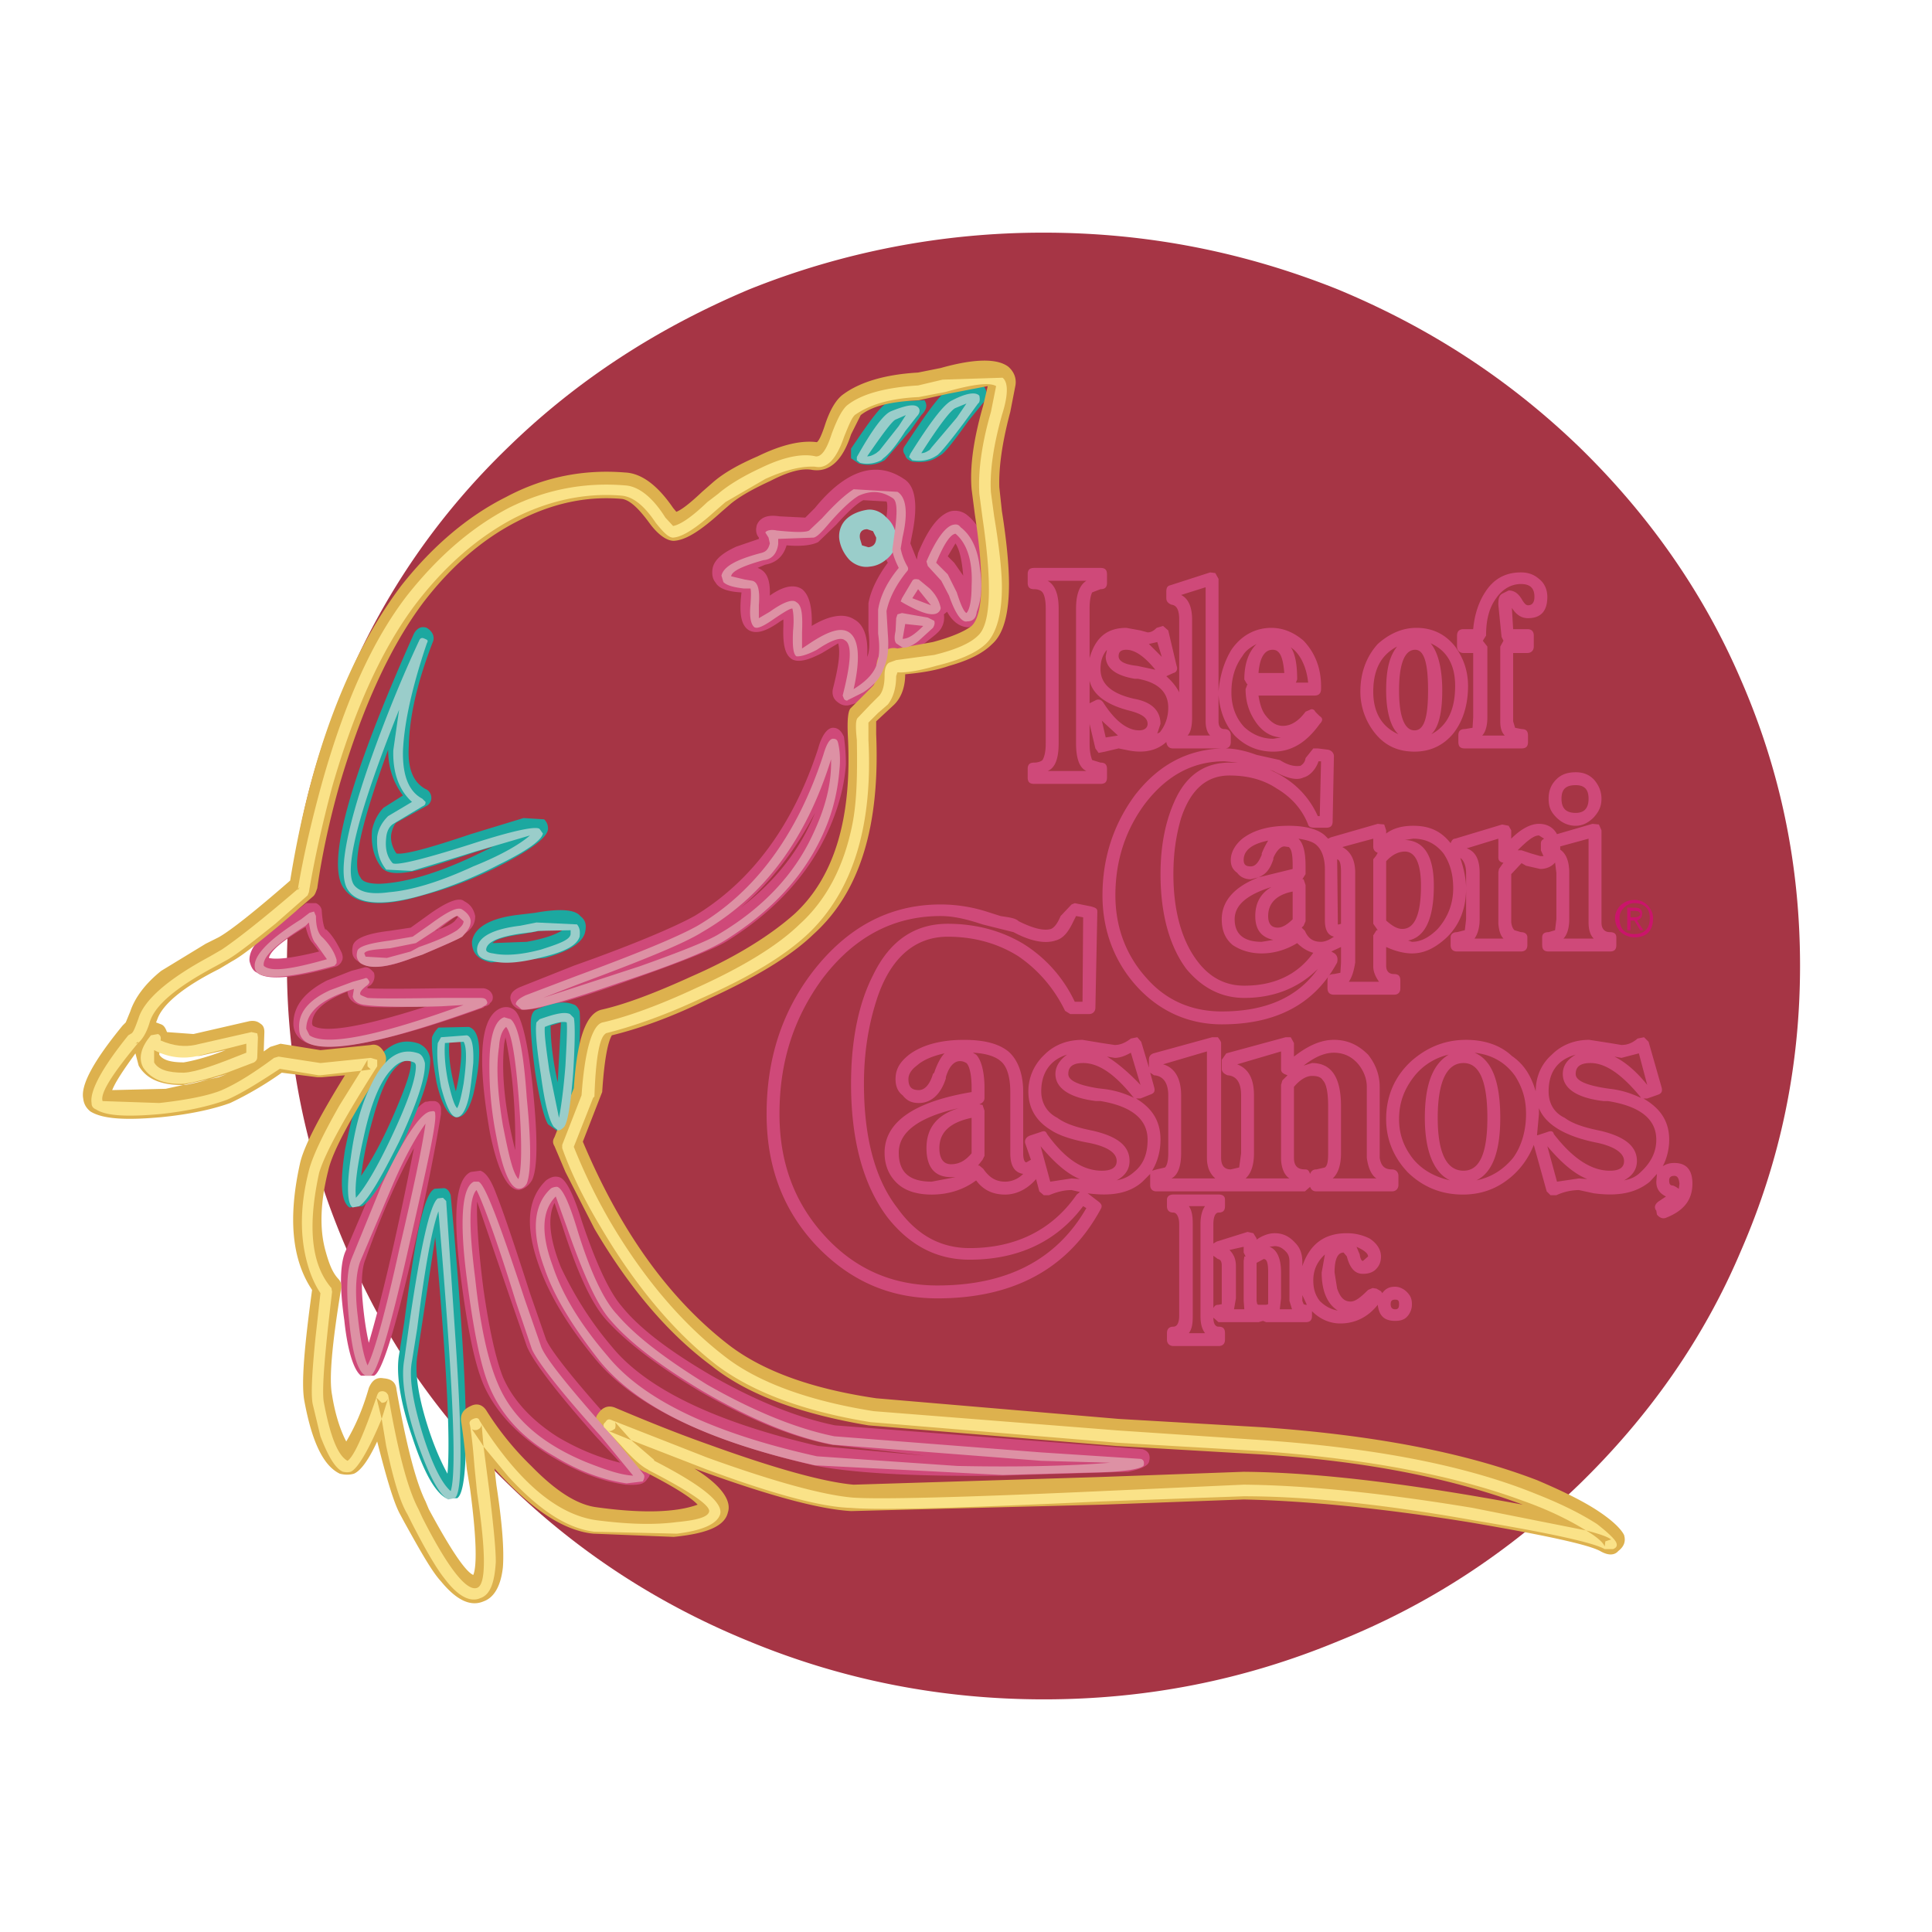 <svg xmlns="http://www.w3.org/2000/svg" width="2500" height="2500" viewBox="0 0 192.756 192.756"><g fill-rule="evenodd" clip-rule="evenodd"><path fill="#fff" d="M0 0h192.756v192.756H0V0z"/><path d="M104.141 23.212a78.62 78.62 0 0 0-29.394 5.661c-9.005 3.795-17.046 8.941-23.992 15.695-7.011 6.753-12.35 14.536-16.081 23.22-3.988 9.134-6.046 18.589-6.046 28.559 0 9.971 2.059 19.361 6.046 28.494 3.731 8.812 9.07 16.531 16.081 23.285 6.946 6.754 14.987 11.963 23.992 15.631 9.326 3.857 19.167 5.789 29.394 5.789 10.293 0 20.006-1.932 29.332-5.789 9.133-3.668 17.045-8.877 24.057-15.631 6.945-6.754 12.414-14.473 16.145-23.285 3.986-9.133 5.916-18.523 5.916-28.494 0-9.97-1.93-19.425-5.916-28.559-3.73-8.684-9.199-16.467-16.145-23.22-7.012-6.754-14.924-11.9-24.057-15.695-9.327-3.731-19.039-5.661-29.332-5.661z" fill="#a63545"/><path d="M162.674 91.843v.965h-.322v-2.251h.709c.578 0 .771.193.771.643 0 .322-.193.515-.516.643l.645.965h-.322l-.578-.965h-.387zm0-.321h.387c.32 0 .578-.129.578-.322 0-.257-.258-.322-.578-.322h-.387v.644zm-.643-.965c-.322.321-.451.643-.451 1.029 0 1.093.516 1.608 1.48 1.608s1.543-.515 1.543-1.608c0-.965-.578-1.479-1.543-1.479-.386 0-.708.128-1.029.45zm-.322-.258c.387-.321.836-.514 1.352-.514.578 0 .965.193 1.285.514.322.322.58.772.58 1.287 0 1.286-.645 1.93-1.865 1.93-.516 0-.965-.193-1.352-.515a2.05 2.05 0 0 1-.578-1.415c0-.515.258-.965.578-1.287z" fill="#cb146b"/><path d="M148.201 59.04c-.643.964-1.092 2.251-1.221 3.73h-.965c-.387 0-.645.192-.645.643v1.093c0 .386.258.644.645.644h.965v6.432l-.064 1.029-.771.129c-.451 0-.645.193-.645.643v.644c0 .451.193.643.645.643h5.66c.449 0 .643-.192.643-.643v-.644c0-.45-.193-.643-.643-.643l-.645-.129-.193-.643V65.15h1.416c.387 0 .643-.257.643-.644v-1.093c0-.451-.256-.643-.643-.643h-1.416l-.127-2.123c.449.708.965 1.029 1.607 1.029 1.285 0 1.93-.708 1.93-2.124 0-.771-.322-1.415-.836-1.8-.516-.45-1.094-.643-1.801-.643-1.545.001-2.703.644-3.539 1.931zm1.674.192c-.322.193-.387.515-.387 1.094l.322 3.216.191.386-.32.579v7.462c0 .643.129 1.093.449 1.415h-2.25c.32-.322.514-.964.514-1.801v-7.075l-.451-.579.322-.515c0-1.608.322-2.766.965-3.667.645-.964 1.545-1.479 2.51-1.479s1.35.45 1.35 1.285c0 .515-.193.837-.643.837-.193 0-.387-.194-.643-.644-.322-.515-.709-.835-1.287-.835l-.642.321zm-4.695 5.274c-.965-1.222-2.252-1.865-3.861-1.865-1.414 0-2.701.579-3.859 1.608-1.156 1.286-1.736 2.895-1.736 4.76a6.61 6.61 0 0 0 1.545 4.245c1.029 1.223 2.316 1.736 3.859 1.736 1.607 0 2.895-.643 3.859-1.801.965-1.222 1.479-2.83 1.479-4.76-.001-1.478-.45-2.764-1.286-3.923zm-16.082.322c.773.708 1.287 1.93 1.416 3.281h-1.223l.129-.322c0-1.479-.193-2.573-.643-3.216l.321.257zm-3.731-.578c-.771.771-1.221 1.93-1.221 3.538l.256.45h.064l-.193.515c0 1.222.322 2.251.965 3.216.645.964 1.48 1.543 2.572 1.607l-.77.129c-1.158 0-2.123-.45-2.895-1.158-.838-.9-1.287-2.058-1.287-3.473 0-1.351.322-2.573 1.094-3.603.321-.578.837-.9 1.415-1.221zm-2.508.578c-.707 1.158-1.158 2.573-1.287 4.181V57.753l-.322-.579-.514-.064-3.988 1.286c-.32.064-.385.322-.385.644v.643c0 .322.193.515.514.644.516.065.771.515.771 1.479v7.269c-.256-.515-.643-1.029-1.285-1.608l.707-.322c.322-.064.449-.386.322-.708l-.836-3.538-.516-.449-.643.192c-.322.321-.58.451-.902.451l-.707-.194-1.414-.257c-1.93 0-3.088.965-3.666 3.023v-4.953c0-.836.129-1.351.256-1.608l.836-.321c.451 0 .645-.193.645-.644v-.835c0-.45-.193-.643-.645-.643h-6.623c-.451 0-.645.193-.645.643v.835c0 .451.193.644.645.644.385 0 .707.129.836.321.191.257.32.772.32 1.608v13.444c0 .835-.129 1.35-.32 1.671-.129.129-.451.258-.836.258-.451 0-.645.193-.645.644v.836c0 .45.193.643.645.643h6.623c.451 0 .645-.193.645-.643v-.836c0-.45-.193-.644-.645-.644l-.836-.258c-.127-.321-.256-.836-.256-1.671v-1.93l.578 2.444.322.45.643-.129 1.352-.321.963.193c1.609.322 2.896 0 3.797-.836.064.451.32.643.643.643h4.889c-3.41.128-6.305 1.608-8.684 4.695-2.123 2.895-3.217 6.239-3.217 9.97 0 3.538 1.223 6.688 3.475 9.134 2.25 2.443 5.145 3.73 8.426 3.73 5.402 0 9.262-1.994 11.514-6.176.064-.321.064-.642-.258-.9l-.322-.192.965-.45v1.542l-.064 1.029-.643.129c-.449 0-.643.193-.643.643v.773c0 .387.193.643.643.643h5.982c.451 0 .643-.256.643-.643v-.773c0-.449-.191-.643-.643-.643-.516 0-.771-.32-.771-.836V94.48c.965.45 1.865.643 2.572.643 1.223 0 2.252-.514 3.346-1.479 1.414-1.286 2.057-3.023 2.057-5.017 0-.964-.256-2.058-.578-3.023.322.193.578.772.578 1.479v4.631l-.127 1.093-.773.193c-.385 0-.643.193-.643.515v.772c0 .45.258.643.643.643h6.369c.385 0 .643-.193.643-.643v-.772c0-.322-.258-.515-.643-.515l-.645-.193c-.129-.128-.256-.322-.32-.771v-4.824l1.029-1.094.449.257 1.416.322c.643 0 1.156-.257 1.479-.643l.129 1.029v4.631l-.129 1.093-.643.193c-.451 0-.643.193-.643.515v.772c0 .45.191.643.643.643h6.109c.451 0 .645-.193.645-.643v-.772c0-.322-.193-.515-.645-.515-.514 0-.836-.322-.836-.965v-9.198l-.258-.579-.643-.064-3.537 1.029c-.385-.708-1.029-1.029-1.801-1.029-.836 0-1.801.514-2.766 1.479v-.836l-.258-.45-.643-.128-4.695 1.415c-.193 0-.322.129-.451.45-.965-1.222-2.123-1.736-3.73-1.736-.965 0-1.93.192-2.701.771v-.321l-.193-.579-.645-.064-4.695 1.351-.256.128-.322-.322c-.707-.643-1.994-.964-3.602-.964-2.059 0-3.537.45-4.631 1.286-.771.643-1.158 1.416-1.158 2.123 0 .579.193.965.643 1.286.322.45.836.644 1.352.644l.771-.193c-2.443.965-3.666 2.38-3.666 4.181 0 1.093.322 1.929 1.094 2.573.771.514 1.736.835 2.895.835s2.379-.321 3.537-1.029c.516.516 1.094.837 1.607.965-1.607 2.251-3.986 3.281-6.881 3.281-1.93 0-3.539-.836-4.824-2.637-1.48-2.059-2.252-4.953-2.252-8.49 0-2.059.258-3.86.771-5.596.965-2.896 2.574-4.245 4.824-4.245 1.736 0 3.344.385 4.695 1.286 1.416.836 2.51 1.994 3.152 3.603.064.257.32.321.643.321h1.158c.449 0 .645-.192.645-.643l.127-6.497c0-.321-.258-.579-.578-.643l-1.029-.128h-.451l-.771.965c-.064.45-.32.644-.514.772-.516.064-1.158 0-2.059-.58l-2.316-.514c-1.221-.45-2.25-.643-3.15-.643.32 0 .578-.192.578-.643v-.644c0-.45-.258-.643-.643-.643-.322 0-.58-.193-.58-.771v-2.638c.129 1.608.645 2.959 1.609 4.052 1.092 1.094 2.379 1.608 3.859 1.608 1.863 0 3.344-.964 4.631-2.766.32-.321.32-.579 0-.771l-.451-.45c-.064-.193-.322-.322-.514-.193l-.451.193c-.707.965-1.479 1.415-2.25 1.415-.645 0-1.158-.322-1.674-.965-.449-.515-.643-1.287-.771-2.059h5.596c.387 0 .645-.192.645-.643.062-1.994-.58-3.602-1.738-4.824-.965-.836-2.057-1.287-3.215-1.287-1.611-.001-3.025.771-3.99 2.186zm2.702 2.316c.129-1.608.643-2.316 1.414-2.316.709 0 1.031.708 1.158 2.316h-2.572zm13.828-2.638c-.771.965-1.092 2.316-1.092 4.374 0 2.124.449 3.667 1.223 4.375-1.609-.708-2.51-2.123-2.51-4.245 0-2.188.771-3.667 2.379-4.504zm3.088 4.374c0 2.702-.385 3.989-1.35 3.989s-1.543-1.287-1.543-3.989c0-2.701.578-4.052 1.607-4.052.901 0 1.286 1.351 1.286 4.052zm-10.676 7.076l-.129 5.467h-.193c-.965-2.123-2.574-3.667-4.824-4.631l.387.129c1.414.772 2.379.965 3.021.643.516-.129 1.094-.643 1.416-1.415l.064-.193h.258zm-3.217 8.555c.32.257.385.901.385 1.93v.257l-3.408.836c.771-.321 1.158-.836 1.48-1.801v-.129c.32-.771.77-1.157 1.092-1.157l.451.064zm1.352 3.216l.32-.515v-.771c0-1.351-.193-2.252-.707-2.767.836.129 1.479.322 1.801.643.514.451.836 1.287.836 2.445v5.081c0 .965.322 1.479.9 1.608-.449.321-.9.515-1.285.515-.773 0-1.287-.322-1.609-1.094l-.32-.321.191-.193.193-.451v-3.602l-.193-.579h-.127v.001zm-4.053-2.444c-.322.772-.645 1.158-1.094 1.158-.516 0-.707-.193-.707-.644 0-.965.836-1.608 2.443-1.93a7.975 7.975 0 0 0-.643 1.286v.13h.001zm.642 6.11c0-1.286.836-2.123 2.443-2.444v2.766c-.514.514-1.027.836-1.479.836-.641 0-.964-.386-.964-1.158zm-.642 2.573c-1.801 0-2.701-.772-2.701-2.251 0-1.416 1.221-2.444 3.666-3.216-1.094.644-1.609 1.608-1.609 2.895 0 1.415.645 2.123 1.803 2.38l-1.159.192zm15.115-10.292c1.285 0 2.252.515 3.023 1.479.643.965.965 2.059.965 3.473 0 1.608-.58 2.959-1.545 4.053-.836.836-1.672 1.287-2.572 1.287l-.385-.129c1.672-.321 2.57-2.123 2.57-5.467 0-2.958-.963-4.502-2.893-4.567l.837-.129zm.772 4.696c0 2.894-.643 4.31-1.865 4.31-.516 0-1.029-.321-1.607-.836v-5.917c.578-.643 1.223-.965 1.865-.965 1.028-.001 1.607 1.157 1.607 3.408zm-7.977-1.287v5.081l-.191.064h-.129v-.514l-.064-5.982c.32.065.384.644.384 1.351zm3.217-3.409v.772c0 .321.129.514.449.643l-.191.322-.258.321v6.432l.449.644h-.127l-.322.515v3.087c0 .58.258 1.094.578 1.543h-3.021c.32-.449.514-1.092.643-1.93v-8.94c0-1.286-.451-2.123-1.287-2.573l3.087-.836zm18.781-3.987c0-.965.451-1.351 1.416-1.351.836 0 1.285.385 1.285 1.351 0 .965-.449 1.416-1.285 1.416-.965-.001-1.416-.452-1.416-1.416zm-.514 1.864c.514.515 1.158.837 1.93.837.707 0 1.285-.322 1.801-.837.514-.578.771-1.093.771-1.865 0-.708-.258-1.351-.771-1.93-.516-.514-1.094-.708-1.801-.708-.771 0-1.416.193-1.93.708-.58.579-.771 1.222-.771 1.93 0 .772.191 1.287.771 1.865zm-3.472 3.282h-.387c.965-.965 1.607-1.48 2.123-1.48l.514.322c-.191.129-.322.193-.322.515v.644l.258.579h-.32l-.9-.258-.966-.322zm-1.93 1.222h.127l-.449.643-.064.321v5.146c.064.644.193 1.158.514 1.479h-2.893c.32-.45.514-1.093.514-1.929v-4.631c0-1.286-.387-2.123-1.287-2.444l3.152-.965v1.802c-.001.32.064.449.386.578zm5.787-1.544v-.064l2.83-.772v8.362c0 .771.193 1.286.516 1.607h-3.023c.322-.321.58-.964.58-1.929v-4.631c0-1.158-.322-1.93-.902-2.315v-.258h-.001zM145.18 68.43c0 2.38-.773 3.988-2.381 4.824.771-.708 1.094-2.251 1.094-4.375 0-2.25-.451-3.859-1.158-4.695 1.607.709 2.445 2.124 2.445 4.246zm18.845 35.056l-.645.129c-.514.449-1.029.643-1.607.643l-1.158-.193-2.057-.32c-1.48 0-2.768.514-3.732 1.479-1.094.965-1.607 2.252-1.607 3.666-.449-1.543-1.158-2.701-2.379-3.537-1.158-1.094-2.768-1.607-4.568-1.607-2.057 0-3.859.705-5.467 2.121-1.607 1.48-2.508 3.41-2.508 5.789 0 2.059.771 3.859 2.188 5.338 1.479 1.416 3.279 2.188 5.467 2.188 1.607 0 3.086-.449 4.373-1.414 1.158-.836 2.123-2.059 2.701-3.539l1.287 4.633.385.385h.58a5.474 5.474 0 0 1 2.252-.514l1.479.322c2.381.32 4.18 0 5.596-1.158l.707-.773-.062.773c0 .707.32 1.158.965 1.479l-.773.516c-.32.256-.449.578-.191.9l.062.385c.258.322.58.451.902.322 1.801-.707 2.637-1.801 2.637-3.41 0-1.414-.645-2.059-1.801-2.059-.516 0-.836.129-1.158.322.385-.707.643-1.672.643-2.637 0-1.865-.9-3.152-2.572-4.117h.385l1.094-.385c.322-.129.451-.322.322-.771l-1.287-4.504-.453-.452zm.321 4.76c-1.029-1.287-2.121-2.252-3.279-2.83l.707.129 1.736-.451.836 3.152zm-.643 1.285c-.965-.449-1.93-.771-3.088-.9l-.449-.064c-1.994-.32-2.959-.771-2.959-1.414 0-.771.514-1.094 1.479-1.094 1.48 0 3.088 1.094 4.953 3.346l.064.126zm3.859 8.555l-.064.516c-.129-.064-.258-.193-.578-.322-.322 0-.387-.193-.387-.514 0-.322.193-.451.516-.451.32-.001.449.257.513.771zm-3.859-1.156c-.516.514-1.029.707-1.672.836.836-.451 1.285-1.094 1.285-1.93 0-1.48-1.221-2.445-3.666-3.023-1.607-.322-2.766-.707-3.537-1.287-1.094-.514-1.607-1.479-1.607-2.637 0-1.865.836-3.15 2.701-3.666-.9.516-1.287 1.158-1.287 1.93 0 1.414 1.352 2.379 4.053 2.701h.451c3.215.514 4.824 1.801 4.824 3.859 0 1.287-.58 2.314-1.545 3.217zm-12.543-9.584c.771 1.221 1.094 2.379 1.094 3.795 0 1.672-.449 3.215-1.287 4.373-.965 1.158-2.121 1.93-3.666 2.252 1.609-.773 2.381-2.895 2.381-6.24 0-3.602-.836-5.787-2.572-6.496 1.736.193 3.085.964 4.05 2.316zm-5.144 9.455c-1.674 0-2.574-1.738-2.574-5.275 0-3.602.9-5.467 2.574-5.467 1.607 0 2.379 1.865 2.379 5.467 0 3.536-.772 5.275-2.379 5.275zm7.525-6.24c.643 1.609 2.572 2.83 5.918 3.475 1.672.385 2.572 1.027 2.572 1.801 0 .643-.451.965-1.416.965-1.801 0-3.666-1.158-5.596-3.666-.062-.322-.322-.322-.643-.193l-.965.32h-.064l.193-2.121v-.581h.001zm1.801 7.334l-.965-3.539c1.414 1.672 2.701 2.766 3.988 3.281l-.836-.064-2.187.322zm-19.813-11.707c.516.643.838 1.414.838 2.252v7.074c.127.965.449 1.736.965 2.059h-4.373c.514-.451.834-1.287.834-2.51v-4.695c0-2.893-.965-4.309-2.895-4.309l-.836.258c1.158-.9 2.123-1.287 3.023-1.287.966-.001 1.802.386 2.444 1.158zm-2.443-2.444c-1.223 0-2.508.514-3.988 1.672v-1.352l-.32-.578h-.516l-5.918 1.607-.449.645v.898c0 .322.258.516.578.645.965.064 1.352.836 1.352 1.994v5.787l-.193 1.416-.836.193c-.643 0-.965-.387-.965-1.158v-11.449c0-.129-.129-.32-.322-.578h-.578l-5.854 1.607c-.322.129-.449.322-.449.645v.771l-.771-2.574-.387-.449-.643.129c-.58.449-1.096.643-1.609.643l-1.285-.193-1.93-.32c-1.545 0-2.832.514-3.797 1.479-1.027.965-1.607 2.252-1.607 3.666 0 1.672.771 2.959 2.252 3.859.771.514 2.059.965 3.859 1.287 1.865.385 2.701 1.027 2.701 1.801 0 .643-.516.965-1.479.965-1.867 0-3.668-1.158-5.469-3.666-.129-.322-.322-.322-.643-.193l-.965.32c-.451.129-.645.451-.58.773l.58 1.672-.451.258c-.193 0-.32-.322-.32-.902v-6.109c0-1.801-.516-3.215-1.48-4.053-.965-.771-2.379-1.156-4.438-1.156-2.316 0-4.181.514-5.468 1.479-.964.771-1.35 1.479-1.35 2.443 0 .645.193 1.223.707 1.609.451.578.965.771 1.608.771 1.222 0 2.187-.836 2.702-2.445v-.127c.321-1.094.836-1.609 1.415-1.609.321 0 .515.129.643.193.322.322.515 1.223.515 2.508v.387c-5.789.965-8.683 3.023-8.683 6.047 0 1.285.45 2.314 1.286 3.086.836.773 2.058 1.094 3.409 1.094 1.607 0 3.151-.449 4.439-1.414.707.965 1.672 1.414 2.895 1.414 1.156 0 2.25-.578 3.086-1.543l.322 1.223.449.385h.516c.771-.322 1.479-.514 2.252-.514l.836.191-.322.258c-2.443 3.539-6.111 5.34-10.678 5.34-2.895 0-5.274-1.287-7.204-3.988-2.252-2.895-3.345-7.076-3.345-12.414 0-3.088.45-5.789 1.222-8.232 1.351-4.311 3.859-6.433 7.14-6.433 2.574 0 4.953.643 7.011 1.93 1.994 1.351 3.602 3.216 4.695 5.468l.516.32h1.865c.385 0 .643-.258.643-.643l.193-9.584c0-.322-.193-.386-.643-.515l-1.609-.321-.32.128-1.094 1.158c-.322.771-.645 1.158-.965 1.287-.645.193-1.672 0-3.217-.772-.322-.321-.965-.386-1.801-.515l-1.414-.45a15.218 15.218 0 0 0-4.568-.708c-5.082 0-9.327 2.251-12.8 6.755-3.087 4.051-4.566 8.748-4.566 14.15 0 5.209 1.608 9.52 4.888 13.057 3.345 3.539 7.333 5.338 12.157 5.338 7.591 0 13.058-2.957 16.272-8.875.193-.322.131-.516-.191-.771l-1.094-.836c2.379.32 4.18 0 5.467-1.158l.771-.773v1.093c0 .387.193.645.645.645h14.793l.516-.451c.127.322.32.451.643.451h7.525c.387 0 .645-.258.645-.645v-.9c0-.385-.258-.643-.645-.643-.771 0-1.094-.387-1.223-1.158v-7.074c0-1.158-.385-2.252-1.158-3.217-.966-.968-2.057-1.482-3.409-1.482zm-4.953 3.408l.322.129-.514.514-.131.451v7.268c0 .965.322 1.736.838 2.059h-4.375c.516-.451.836-1.287.836-2.51v-5.787c0-1.609-.514-2.639-1.672-3.088l4.373-1.287v1.736c.001.322.131.386.323.515zm3.346-10.484c-2.059 2.895-5.275 4.244-9.584 4.244-2.895 0-5.467-1.027-7.461-3.279-2.059-2.251-3.152-5.082-3.152-8.298 0-3.409.965-6.432 2.895-9.07 2.188-2.894 4.824-4.309 7.977-4.309l1.35.128h-.836c-2.379 0-4.182 1.158-5.338 3.538-.965 1.995-1.545 4.502-1.545 7.59 0 3.988.9 7.204 2.574 9.456 1.607 1.93 3.537 2.895 5.789 2.895 2.893-.001 5.401-.965 7.331-2.895zm1.029 13.699v4.695c0 .773-.064 1.223-.322 1.416l-.836.193c-.322 0-.516.129-.643.449-.129-.32-.193-.449-.516-.449-.771 0-1.094-.387-1.094-1.158v-7.074c.645-.773 1.287-1.094 1.801-1.094.58 0 .902.129 1.094.449.322.323.516 1.159.516 2.573zm7.076 1.287c0-1.736.578-3.088 1.543-4.309a6.1 6.1 0 0 1 3.408-2.123c-1.607.965-2.379 3.023-2.379 6.303 0 3.346.898 5.467 2.508 6.24-1.414-.322-2.701-.965-3.666-2.123-.965-1.222-1.414-2.507-1.414-3.988zm-5.211 13.701c.32 1.223.836 1.736 1.607 1.736.514 0 .965-.129 1.287-.449.32-.322.514-.709.514-1.287 0-.707-.449-1.352-1.158-1.801a5.036 5.036 0 0 0-2.25-.516c-2.188 0-3.666 1.029-4.438 3.281v-.387c0-.771-.193-1.414-.709-1.93-.578-.643-1.221-.965-2.059-.965-.514 0-1.158.193-1.801.643v-.127l-.32-.516-.58-.129-3.088.967-.32.191v-1.93c0-.707.191-1.158.514-1.158.451 0 .645-.191.645-.643v-.643c0-.322-.193-.516-.645-.516h-4.502c-.387 0-.643.193-.643.516v.643c0 .451.256.643.643.643.322 0 .578.451.578 1.158v9.133c0 .773-.256 1.094-.578 1.094-.387 0-.643.193-.643.645v.643c0 .387.256.643.643.643h4.502c.451 0 .645-.256.645-.643v-.643c0-.451-.193-.645-.645-.645-.322 0-.514-.32-.514-.9l.514.451h3.988l.449-.129.322.129h3.924c.451 0 .643-.193.643-.645v-.449c.773.771 1.738 1.223 2.83 1.223 1.48 0 2.766-.645 3.73-1.865.129 1.092.645 1.607 1.738 1.607.387 0 .836-.064 1.156-.387a1.79 1.79 0 0 0 .516-1.285c0-.58-.193-.9-.516-1.223-.32-.322-.77-.514-1.156-.514-.58 0-.965.191-1.287.643l-.129-.193-.449-.258-.387-.062-.451.191c-.771.773-1.285 1.158-1.736 1.158-.643 0-1.029-.385-1.35-1.287l-.258-1.607c0-1.35.322-1.994.9-1.994l.324.388zm1.287-.193l-.322-.771c.707.32 1.156.643 1.156.965l-.514.449c-.128 0-.257-.192-.32-.643zm3.537 5.467c-.322 0-.451-.191-.451-.514s.129-.451.451-.451.387.129.387.451-.064.514-.387.514zm-15.115-5.66l.191.387h-.127l-.064.449v3.988l.064.836h-1.029l.191-1.094v-3.215c0-.643-.191-1.158-.643-1.609l1.416-.32v.578h.001zm3.086-.643c.451 0 .773.193 1.094.514.322.322.387.645.387 1.094v3.859l.256.836h-1.221l.127-1.094v-2.572c0-1.479-.449-2.314-1.156-2.572l.513-.065zm-.643 2.637v3.152l-.193.064h-.771l-.129-.064-.064-.322v-3.795l.709-.385c.319 0 .448.385.448 1.35zm3.411 2.252l.449.965h-.129l-.193-.064-.127-.322v-.579zm1.091-1.479c0-1.094.451-1.932 1.158-2.574l-.322 1.801c0 1.865.58 3.152 1.609 3.795-.709-.129-1.287-.449-1.801-.965-.45-.578-.644-1.223-.644-2.057zm-10.74-69.147v13.379c0 .578.129 1.093.449 1.415h-2.252c.322-.322.451-.964.451-1.801v-9.777c0-1.157-.322-2.058-1.094-2.444l2.446-.772zm-11.9-.643c-.707.45-1.029 1.415-1.029 2.766v13.444c0 1.479.322 2.444 1.029 2.766h-3.859c.771-.322 1.094-1.287 1.094-2.766V60.711c0-1.351-.322-2.315-1.094-2.766h3.859v.001zm1.929 7.525c0 1.158.965 1.93 2.895 2.251h.322c2.057.386 3.023 1.351 3.023 2.895 0 .964-.322 1.801-.838 2.444l-.256.129.32-.965c0-1.286-.836-2.187-2.637-2.508-2.252-.514-3.346-1.479-3.346-2.959 0-.772.193-1.415.645-1.93l-.128.643zm2.059-.643c.836 0 1.801.643 2.895 1.994l-1.801-.386c-1.223-.128-1.865-.45-1.865-.965 0-.45.257-.643.771-.643zm-3.666 5.339v-2.251c.32 1.415 1.736 2.444 4.117 3.023 1.156.322 1.67.708 1.67 1.286 0 .386-.32.644-.836.644-1.156 0-2.379-.9-3.537-2.702-.191-.322-.451-.45-.771-.322l-.643.322zm6.754-6.11l.449 1.479-1.285-1.286.836-.193zM94.557 92.165c-3.28 0-5.789 1.673-7.461 5.146-1.415 2.766-2.187 6.434-2.187 10.807 0 5.66 1.222 10.162 3.666 13.379 2.251 2.83 4.953 4.182 8.168 4.182 4.824 0 8.684-1.801 11.32-5.34l.322.193c-2.959 5.146-7.912 7.719-14.858 7.719-4.438 0-8.169-1.607-11.191-4.889-3.088-3.346-4.567-7.396-4.567-12.221 0-5.082 1.35-9.455 4.245-13.443 3.152-4.181 7.076-6.304 11.835-6.304 1.287 0 2.637.322 4.182.836l3.088.772c1.801.965 3.215 1.157 4.18.836.771-.193 1.287-.836 1.801-1.93l.258-.515.707.129-.062 8.425h-.773a13.618 13.618 0 0 0-5.145-5.789c-2.253-1.35-4.825-1.993-7.528-1.993zm15.759-18.589l-.385-1.672 1.607 1.479-1.222.193zm4.825 33.705c.965.064 1.416.836 1.416 1.994v5.787c0 .773-.129 1.223-.322 1.416l-.836.193-.451.129c.516-.836.836-1.93.836-3.088 0-1.865-.836-3.152-2.443-4.117h.449l.965-.385c.387-.129.516-.322.387-.771l-.387-1.416.386.258zm5.275-2.381v10.613c0 .965.32 1.607.834 2.059h-4.373c.643-.322.965-1.223.965-2.51v-5.787c0-1.674-.643-2.766-1.801-3.088l4.375-1.287zm-15.117 2.252c0 1.414 1.416 2.379 4.053 2.701h.449c3.088.514 4.695 1.801 4.695 3.859 0 1.35-.385 2.443-1.35 3.217-.58.514-1.094.707-1.736.836.836-.451 1.285-1.094 1.285-1.93 0-1.48-1.156-2.445-3.666-3.023-1.607-.322-2.766-.707-3.537-1.287-1.029-.514-1.607-1.479-1.607-2.637 0-1.865.9-3.15 2.572-3.666-.707.516-1.158 1.159-1.158 1.93zm5.918-1.607c.514 0 1.029-.193 1.609-.516l.963 3.217c-1.223-1.287-2.379-2.252-3.344-2.83l.772.129zm-3.153.514c1.545 0 3.152 1.094 4.953 3.346l.129.127c-.965-.449-1.93-.771-3.152-.9l-.514-.064c-1.93-.32-2.895-.771-2.895-1.414.001-.773.515-1.095 1.479-1.095zm-3.279 11.836l-.965-3.539c1.35 1.609 2.637 2.766 3.924 3.281l-.836-.064-2.123.322zm-4.953-12.03c.643.516.965 1.609.965 3.088v6.109c0 1.287.451 1.93 1.287 2.059-.516.516-1.158.773-1.801.773-.967 0-1.609-.451-2.188-1.287l-.387-.322h-.128l.451-.578.193-.387v-4.502l-.193-.578-.322-.064c.322-.129.516-.322.516-.645v-.965c0-1.607-.322-2.828-.836-3.344l-.322-.193c1.351.065 2.249.387 2.765.836zm-6.754 1.287c-.322 1.094-.836 1.607-1.416 1.607-.707 0-1.028-.32-1.028-1.094 0-.514.321-.965.835-1.35.643-.578 1.608-.965 2.766-1.223-.322.322-.708.965-1.029 1.93l-.128.13zm1.801 10.291h.451l-2.38.451c-2.252 0-3.28-.965-3.28-2.895 0-2.059 1.993-3.539 5.981-4.439-2.123.645-3.216 1.93-3.216 3.988 0 1.931.836 2.895 2.444 2.895zm0-1.287c-.708 0-1.158-.514-1.158-1.607 0-1.607 1.094-2.572 3.216-3.023v3.537c-.643.773-1.286 1.093-2.058 1.093zm25.344 4.182c-.322.451-.451 1.094-.451 1.801v9.133c0 .773.129 1.287.451 1.738h-1.609c.322-.451.387-.965.387-1.738v-9.133c0-.707-.064-1.35-.387-1.801h1.609zm1.672 5.982v3.795l-.322.064c-.322 0-.385.129-.514.322v-5.211l.449.322c.322.066.387.322.387.708zM96.487 51.385A1.918 1.918 0 0 0 94.879 51c-1.158.321-2.251 1.672-3.28 4.181l-.129.643-.128-.322-.514-1.286.192-.965c.579-2.895.322-4.76-.836-5.467-2.766-1.866-5.789-.901-8.876 2.895l-.965.964-2.572-.128c-1.223-.193-1.93.128-2.251.836-.129.451-.129.901.193 1.287v.129l-2.251.771c-1.416.644-2.252 1.351-2.38 2.251-.064.515 0 .965.322 1.35.322.58 1.222.901 2.573.965l-.064.643c-.129 1.608.064 2.702.836 3.151.772.387 1.737.064 3.087-.9l.321-.193v.644c-.064 1.801.129 2.895.9 3.345.644.321 1.608.064 2.959-.644l1.608-.965c.257.965 0 2.444-.515 4.503-.128.515 0 1.029.45 1.351.386.321.837.45 1.352.257.579-.128 1.093-.45 1.865-.965 1.158-.771 1.93-1.608 2.316-2.701l.45-1.737.193.128c.644.129 1.543-.128 2.508-.835.708-.579 1.287-.965 1.608-1.415.322-.515.386-.965.322-1.479l.321-.257c.515.964 1.287 1.543 2.122 1.543.774-.128 1.417-.643 1.737-1.737.516-1.415.645-2.895.387-4.695-.322-2.188-1.031-3.796-2.253-4.761zm-.386 6.046l-.9-1.286-.644-.644.772-1.286c.451.707.644 1.801.772 3.216zm-7.847-4.76l-.193 1.737c0 .514.193 1.157.515 1.736-1.093 1.479-1.737 2.895-1.93 4.052v2.701c.128 1.159.128 2.123-.129 2.638.129-1.929-.321-3.216-1.286-3.731-.964-.643-2.444-.45-4.245.644.063-1.93-.258-3.088-.965-3.667-.772-.514-1.865-.322-3.216.643.064-1.608-.321-2.444-1.222-2.766l.772-.322c1.093-.193 1.801-.836 2.122-1.929 1.416.128 2.509 0 3.152-.322l1.801-1.737c1.158-1.286 2.059-2.122 2.702-2.444l2.315.129c.129.195.129 1.031-.193 2.638zm15.76 91.143l-20.712-1.607c-3.731-.771-7.783-2.379-12.414-5.018-4.053-2.379-7.076-4.631-8.877-6.881-1.222-1.416-2.573-4.311-3.988-8.555-.836-2.701-1.607-4.182-2.251-4.311-.45-.129-.836 0-1.286.322-1.801 1.736-2.123 4.373-.836 8.168 1.029 3.088 2.959 6.303 5.789 9.713 3.731 4.502 10.935 8.041 21.741 10.549 3.344.707 9.648 1.158 18.847 1.029l12.541-.387c1.223-.256 1.93-.578 2.061-.965.191-.643 0-1.092-.645-1.285l-9.97-.772zM31.522 90.107h-.965l-.836.643c-3.345 2.058-4.953 3.731-4.825 5.146.129.515.323.966.772 1.157.965.771 3.602.58 7.912-.643.193-.064.45-.321.515-.515.128-.193.128-.514 0-.836-.515-1.093-1.029-1.865-1.608-2.379v.128c-.193-.322-.321-.965-.386-1.93 0-.321-.257-.643-.579-.771zm.322 4.824c-2.573.643-4.245.836-5.017.643.192-.771 1.415-1.736 3.666-3.087.193.708.386 1.287.708 1.608l.643.836zm4.438 1.608l-1.222.322-2.444.963c-2.251 1.16-3.345 2.574-3.345 4.311 0 .707.322 1.287.9 1.672 1.994 1.416 8.104.322 18.075-3.279l.128-.129h.129l.321-.193.064-.129c.257-.191.322-.449.257-.771-.128-.385-.45-.643-.9-.707H44c-3.988.064-6.432.064-7.332 0v-.129l.321-.193c.322-.322.451-.771.322-1.223-.322-.386-.643-.644-1.029-.515zm-1.093-2.122c-.129.707 0 1.157.514 1.479.965.837 2.894.772 5.725-.45l.965-.322c2.122-.835 3.408-1.479 3.923-1.929.772-.515 1.094-1.03 1.094-1.801-.128-.643-.451-1.158-1.094-1.479-.515-.451-1.801.064-3.73 1.479l-1.608 1.158-2.123.321c-2.251.257-3.538.771-3.666 1.544zm8.49-1.609c.965-.771 1.608-1.286 1.93-1.415l.064.129-.322.386c-.321.321-1.028.644-1.994.965l.322-.065zm39.429-20.197c-.514 0-1.093.644-1.479 2.059-2.509 7.719-6.689 13.314-12.35 16.724-1.737.965-5.661 2.701-12.028 4.953l-5.339 2.123c-.772.322-1.093.771-.964 1.287.128.514.45.836.964.963 1.093.193 4.503-.643 10.292-2.701 5.467-1.929 9.005-3.28 10.42-4.18 5.21-3.28 8.748-7.396 10.613-12.414.644-1.737 1.03-3.409 1.158-5.146 0-1.287-.128-2.251-.193-2.767-.258-.579-.579-.901-1.094-.901zm-9.197 17.946c2.958-2.508 5.466-5.725 7.396-9.455-1.414 3.537-3.859 6.753-7.396 9.455zm-23.8 9.97c-2.187.707-2.573 4.889-1.222 12.543.771 3.73 1.736 5.66 2.895 5.66.579-.129.965-.451 1.286-.965.579-1.158.579-4.182.129-8.812-.45-4.566-1.094-7.396-1.801-8.104-.322-.322-.773-.451-1.287-.322zm.322 2.959c.707 3.473 1.029 7.203.964 11.256-.964-3.859-1.415-7.396-1.093-10.613l.129-.643zm-3.474 13.444c-1.479.707-1.8 4.051-1.029 10.162.644 5.018 1.351 8.812 2.316 11.064 1.222 2.766 3.473 5.145 6.753 7.139 2.573 1.543 5.082 2.508 7.397 2.83 1.222.064 1.865 0 2.187-.58.322-.32.322-.707.193-1.029-.193-.578-1.479-2.057-3.73-4.629-3.859-4.311-6.046-7.076-6.561-8.234l-1.608-4.631c-1.608-5.018-2.702-8.232-3.345-9.842-.515-1.414-1.029-2.188-1.608-2.379l-.965.129zm13.444 14.664c1.994 2.252 5.21 4.695 9.391 7.205 4.824 2.766 9.134 4.566 13.122 5.338l9.391 1.094-10.677-.965c-10.292-2.379-17.174-5.725-20.583-9.906-2.251-2.637-3.859-5.338-5.081-7.91-1.158-2.895-1.351-5.018-.643-6.434l.771 2.252c1.478 4.63 2.893 7.718 4.309 9.326zm-10.228 5.789c-.707-1.801-1.351-4.695-1.929-8.684-.515-3.988-.708-6.945-.643-8.811l3.345 9.775 1.607 4.631c.515 1.352 2.767 4.375 6.882 9.006l2.445 2.637c-2.123-.514-4.182-1.35-6.24-2.572-2.637-1.672-4.502-3.73-5.467-5.982zM34.674 98.984c.064.771.708 1.221 1.672 1.414.965.129 3.023.129 6.239 0-6.433 2.059-10.163 2.703-11.385 1.93l-.064-.193c0-1.223 1.158-2.25 3.538-3.215v.064zm8.233 10.87l-.322.064h-.129c-1.157.578-2.894 3.217-5.017 7.977l-3.023 7.074c-.515 1.352-.515 3.602-.064 6.754.321 3.088.964 5.018 1.672 5.531h1.286c.771-.32 2.059-4.373 3.86-12.221 1.222-5.209 2.187-9.971 2.83-13.893v-.451c0-.449-.257-.771-.643-.836h-.45v.001zm-6.432 15.759c1.479-4.182 3.087-7.848 4.824-11.064-1.608 8.17-3.088 14.602-4.503 19.426-.321-1.416-.514-2.895-.644-4.502-.127-1.866.001-3.153.323-3.86z" fill="#cf4979"/><path d="M92.242 39.936l-3.537.128c-.772.322-1.93 1.93-3.795 4.696v.965l.771.515c.965.257 1.801.128 2.573-.322l.192-.193 2.38-2.765 1.093-1.544c.516-.515.644-.966.323-1.48zm1.608 5.467c.386-.192 1.351-1.415 2.765-3.409l1.417-1.736c.514-.515.514-1.094.193-1.608-.516-.643-1.738-.515-3.539.193-.772.321-2.123 2.187-4.374 5.596-.258.322-.258.644 0 .965.064.322.322.515.707.644.965.129 1.865 0 2.509-.45l.322-.195zM41.299 63.22c-6.561 14.666-8.812 23.156-6.947 25.471 1.158 1.608 3.73 1.866 7.783.644 2.508-.644 5.081-1.608 7.718-2.959 3.151-1.608 4.76-2.83 4.824-3.667 0-.321-.064-.643-.386-.964l-2.058-.128-5.275 1.608c-4.181 1.415-6.625 2.058-7.396 1.929-.386-.515-.644-1.286-.515-1.994.129-.579.322-.964.515-1.093l2.894-1.608a.914.914 0 0 0 .579-.836c0-.45-.257-.772-.579-.901-1.286-.707-1.801-2.122-1.672-4.244.064-3.216.965-6.754 2.444-10.549.128-.515-.129-.965-.644-1.287-.513-.193-.963-.001-1.285.578zm-4.181 19.618c-.129 1.479.193 2.766.964 3.73.451.515 1.287.644 2.573.45 1.158-.128 3.409-.9 6.947-2.058l1.608-.514c-4.696 2.444-8.426 3.602-11.321 3.73-1.094 0-1.737-.193-1.93-.644-.9-1.093.064-5.338 2.766-12.736 0 1.801.515 3.281 1.479 4.567l-1.93 1.223c-.513.516-.963 1.288-1.156 2.252zm12.028 11.256c.193-.321 1.158-.643 2.959-.9l1.737-.322 2.444-.193c-.643.515-1.929.964-3.73 1.287l-3.41.128zm-2.058-.128c0 1.157.643 1.801 1.93 2.057l5.339-.45c2.38-.643 3.666-1.479 3.987-2.444.194-.771.129-1.287-.45-1.737-.515-.643-1.994-.772-4.502-.322l-1.608.193c-2.895.323-4.503 1.288-4.696 2.703zm10.099 6.239c-.771-.32-1.93-.258-3.667.514-.321.131-.45.451-.515.773-.128.707 0 2.572.386 5.467.45 2.895.9 4.566 1.287 5.211l.9.643c.386.129.707 0 1.029-.322.579-.514.9-2.572 1.093-5.98.193-3.088.193-5.018.128-5.598-.127-.321-.32-.643-.641-.708zm-1.222 1.801l-.322 5.982c-.514-2.316-.708-4.244-.708-5.66l1.03-.322zm-10.035 1.93c.192 1.094.064 2.701-.45 4.953-.515-1.865-.771-3.537-.643-4.953h1.093zm.836-1.479l-3.022.064c-.322.32-.515.643-.644.965-.064 1.221.129 2.701.451 4.502.514 2.188 1.158 3.344 1.929 3.473.772.064 1.286-.643 1.737-2.25.965-4.182.707-6.434-.451-6.754zm-10.291 5.145c-.836 1.803-1.479 4.246-2.059 7.141-.515 3.344-.386 5.146.451 5.725l1.286-.129c.965-.643 2.381-2.895 4.182-6.625 1.801-3.988 2.701-6.689 2.573-8.168-.129-.645-.451-1.096-1.094-1.416-1.995-.708-3.859.319-5.339 3.472zm4.503-1.737c.128.771-.45 2.445-1.608 5.146-1.158 2.701-2.251 4.695-3.345 6.303.257-1.93.644-3.859 1.222-5.854.708-2.572 1.479-4.309 2.444-5.145.45-.45.836-.577 1.287-.45zm2.379 12.737c-.579.32-.964 1.414-1.415 3.217-.451 1.863-.965 5.145-1.608 10.098l-.515 3.217c-.321 1.801.065 4.631 1.287 8.168 1.158 3.537 2.251 5.531 3.409 6.176h1.094c1.35-.838 1.157-10.936-.644-30.232-.128-.385-.321-.643-.643-.707l-.965.063zm.065 4.824c1.093 12.156 1.543 19.939 1.222 23.605-.771-1.414-1.544-3.217-2.251-5.66-.772-2.701-.965-4.631-.772-6.045l1.801-11.9z" fill="#1ca8a0"/><path d="M91.599 37.169c-3.344.193-5.789.965-7.397 2.123-.772.515-1.415 1.608-1.93 3.216-.322.964-.579 1.479-.771 1.608-1.48-.193-3.409.192-5.918 1.415-1.93.836-3.409 1.672-4.502 2.637l-1.029.9c-1.223 1.158-2.059 1.801-2.574 1.995l-.321-.386c-1.543-2.251-3.152-3.474-4.824-3.538-3.989-.321-7.976.386-11.835 2.444-3.859 1.93-7.397 4.953-10.485 8.876-5.274 7.011-9.004 16.724-11.063 29.395-3.538 3.087-5.982 5.017-7.14 5.661l-1.287.643-4.438 2.703c-1.608 1.285-2.638 2.701-3.088 4.051l-.45 1.094-.322.322c-2.894 3.537-4.181 5.918-3.923 7.268.064.58.321.965.708 1.287 1.222.771 3.537.9 7.075.578 3.216-.32 5.467-.9 6.882-1.414a34.168 34.168 0 0 0 5.146-3.023l3.538.451h.45l2.315-.193c-2.636 4.244-4.181 7.268-4.502 8.875-1.158 5.275-.836 9.457 1.222 12.543-.771 5.66-1.094 9.328-.771 11.064.771 4.182 1.929 6.496 3.537 7.268.515.129.965.129 1.415 0 .708-.32 1.479-1.414 2.315-3.217.901 3.539 1.608 5.982 2.252 7.205l.45.836c1.608 2.895 2.765 4.953 3.666 5.918 1.479 1.801 2.895 2.572 4.246 1.994 1.093-.387 1.736-1.607 1.929-3.41.129-1.736-.064-4.373-.643-8.168l-.193-1.674c3.538 3.926 6.753 6.176 9.841 6.498l8.041.322c3.216-.322 5.082-1.029 5.403-2.445.386-1.158-.643-2.701-3.344-4.375 7.204 2.639 12.35 4.053 15.63 4.246l25.084-.643 14.088-.516c6.109.129 13.57.838 22.383 2.252 7.59 1.287 12.027 2.252 13.186 2.895.773.451 1.416.451 1.803 0 .578-.449.771-.965.578-1.607-.258-.516-.965-1.287-2.381-2.252-1.607-1.094-3.73-2.123-6.303-3.217-7.203-2.766-16.338-4.502-27.338-5.273l-14.406-.836-24.186-2.059c-6.561-.965-11.385-2.766-14.729-5.34-5.982-4.631-10.806-11.383-14.537-20.26l1.801-4.631.129-.322c.193-2.959.514-4.889.965-5.66 2.637-.643 5.982-1.801 9.712-3.666 4.631-2.123 8.169-4.246 10.42-6.433 4.631-4.182 6.625-10.806 6.239-19.94v-1.286l1.801-1.673c.772-.771 1.094-1.865 1.094-3.023 1.35-.128 2.894-.321 4.374-.836 2.058-.579 3.41-1.286 4.31-2.187 1.158-1.029 1.672-3.087 1.672-5.981 0-1.608-.193-4.053-.707-7.269l-.258-2.381c-.064-1.929.258-4.373 1.094-7.525l.514-2.637c.129-.772-.191-1.415-.707-1.866-1.094-.835-3.344-.835-6.754.129l-2.252.45zm.064 2.767l2.895-.644 3.988-.772-.449 1.929c-.965 3.345-1.352 6.111-1.159 8.362l.323 2.508c.965 6.304.836 10.035-.323 11.128-.643.514-1.929 1.093-3.859 1.608l-3.538.645c-.515-.129-.965 0-1.415.321-.515.323-.708.965-.708 1.931 0 .771-.129 1.286-.321 1.479l-.772.772-1.479 1.479c-.257.322-.322 1.287-.257 2.702.45 8.234-1.351 14.151-5.339 17.817-2.251 1.994-5.596 4.181-10.163 6.175-3.794 1.736-6.753 2.83-9.005 3.344-1.608.322-2.509 2.896-2.83 7.848l-1.929 4.889c-.193.322-.193.58 0 .9l1.093 2.574 2.894 5.66c3.409 5.789 7.269 10.42 11.707 13.699 3.537 2.83 8.748 4.76 15.63 5.918l24.764 2.059 14.344.836c10.42.645 19.104 2.379 26.178 5.018-10.74-1.994-20.068-3.217-27.85-3.281l-14.15.516-24.765.771c-2.895-.258-7.654-1.543-14.408-3.988-3.281-1.156-6.432-2.443-9.327-3.666-.708-.322-1.286-.064-1.672.451-.45.514-.45 1.092 0 1.607 1.608 2.123 3.087 3.537 4.503 4.309l.192.064c2.766 1.416 4.503 2.51 5.146 3.217-2.124.771-5.468.9-10.099.256-1.93-.256-4.053-1.607-6.497-4.115a29.527 29.527 0 0 1-4.438-5.467c-.385-.645-.964-.838-1.608-.516-.707.322-1.029.771-.964 1.48.321 2.057.45 3.666.579 4.824l.321 1.928c.643 4.826.708 7.719.322 8.621-.772-.322-2.251-2.51-4.438-6.562l-.322-.771c-.964-1.93-1.929-5.66-2.894-11.127-.064-.771-.515-1.094-1.287-1.158-.708-.129-1.158.193-1.479.965-.644 2.252-1.415 3.924-2.251 5.338-.515-.965-1.093-2.572-1.415-4.631-.322-1.607 0-5.145.9-10.613.064-.385 0-.707-.321-1.027-.579-.645-.901-1.545-1.223-2.703-.643-2.25-.515-4.951.257-8.039.386-1.801 2.251-5.34 5.532-10.42.321-.516.321-.965 0-1.48-.321-.514-.708-.771-1.287-.643l-5.017.514-3.988-.643-1.029.32-.643.451.064-1.93c0-.32-.064-.643-.386-.836-.322-.258-.644-.322-1.094-.258l-5.595 1.287-2.638-.193c-.128-.32-.257-.643-.578-.771l-.515-.193.128-.32c.515-1.48 2.573-3.217 6.175-5.018l1.287-.772c.965-.514 2.573-1.801 4.824-3.667l3.216-2.766c.257-.193.321-.515.45-.836.45-3.151 1.158-6.561 2.251-10.42 2.251-7.59 5.017-13.701 8.362-18.139 2.766-3.602 5.918-6.303 9.326-8.041 3.409-1.8 6.947-2.573 10.485-2.251.771.129 1.607.901 2.701 2.38.836 1.158 1.736 1.801 2.444 1.801 1.222-.064 2.702-1.029 4.76-2.894l.965-.836c.965-.772 2.251-1.48 3.923-2.251 1.866-.965 3.216-1.286 4.181-1.094 1.738.257 3.023-.965 3.86-3.537l.965-1.93c1.222-.968 3.152-1.354 5.789-1.482zm-75.771 65.093l3.988.322 2.637-.58c-1.994.773-3.409 1.094-4.181 1.223-1.351 0-2.123-.256-2.444-.771v-.194zm5.918 2.446l-5.274 1.156-5.339.129c.322-.836 1.158-2.059 2.316-3.666l.321 1.223c.772 1.35 2.252 1.994 4.632 1.93.771-.129 2.122-.451 4.18-1.094l-.836.322z" fill="#ddb14e"/><path d="M91.663 40.708c-.321-.45-1.157-.322-2.766.321-.771.322-1.93 1.931-3.409 4.568v.321l.321.258c.708.192 1.479.064 2.123-.258l.193-.193c.45-.322 1.222-1.157 2.187-2.702l1.157-1.479c.323-.322.323-.643.194-.836zm-4.246 4.502c-.321.192-.579.321-.9.321 1.544-2.251 2.509-3.538 2.831-3.667l1.029-.45-.708 1.094-1.93 2.444-.322.258zm5.339-.321c-.321.193-.515.322-.836.322 1.801-2.83 2.958-4.31 3.409-4.503l1.093-.45-.964 1.415-2.508 2.959-.194.257zm-2.058.708l.322.321c.901.129 1.608 0 2.187-.321l.322-.194c.385-.321 1.287-1.415 2.637-3.216l1.415-1.93c.193-.128.193-.45.129-.771-.32-.386-1.222-.322-2.701.45-.772.321-2.123 2.058-4.181 5.339l-.13.322zm-3.602 7.396l.321.643c0 .579-.257.9-.771.965l-.644-.192-.193-.644c-.128-.644.193-.965.708-.965l.579.193zm2.316.579a2.806 2.806 0 0 0-.965-1.93c-.515-.578-1.286-.9-1.994-.771-.772.129-1.543.45-2.058.964s-.772 1.287-.644 2.059c.129.708.45 1.351.965 1.93.515.515 1.286.836 2.058.708.708-.064 1.351-.386 1.93-.965.515-.516.837-1.287.708-1.995zM41.813 63.928c-1.801 3.859-3.409 7.847-4.888 12.028-2.509 7.204-3.216 11.449-2.187 12.864.965 1.415 3.473 1.608 7.333.515a41.112 41.112 0 0 0 7.719-3.087c2.895-1.415 4.245-2.444 4.374-3.088l-.322-.45c-.322-.321-2.573.129-6.754 1.479-4.824 1.544-7.525 2.187-7.911 1.93-.58-.643-.772-1.479-.643-2.573.063-.708.385-1.158.707-1.351l2.895-1.737c.257-.128.321-.193.321-.45l-.321-.322c-1.351-.708-1.995-2.315-1.93-4.824.129-2.766.9-6.303 2.38-10.677.129-.257.129-.321-.192-.45-.258-.129-.451-.129-.581.193zm-4.181 19.553c-.064 1.287.129 2.316.901 3.281l2.572.128c1.03-.322 3.217-.965 6.304-1.93l5.467-1.608c-.965.836-2.766 1.93-5.66 3.088-3.344 1.543-6.111 2.379-8.362 2.572-1.866.258-2.895 0-3.474-.643-1.158-1.351.322-7.268 4.438-17.56l-.579 4.052c-.064 2.251.579 3.988 1.865 5.146l-2.38 1.415c-.513.516-.963 1.159-1.092 2.059zm14.28 8.877c-2.701.321-4.181 1.093-4.309 2.251-.065.771.45 1.157 1.543 1.286 1.287.321 2.959.128 5.146-.45 2.123-.515 3.28-1.158 3.537-1.994.065-.579 0-.9-.257-1.223l-4.052-.192-1.608.322zm-3.409 2.38c.064-.771 1.286-1.286 3.538-1.608l1.029-.128.644-.129 3.216-.064v.386c-.064.579-1.158.964-2.959 1.543-1.929.515-3.537.644-4.759.386-.516-.065-.709-.193-.709-.386zm7.912 11.578c-.193 2.443-.45 4.244-.644 5.209l-.964-4.695c-.322-2.252-.515-3.666-.451-4.373 1.093-.451 1.866-.58 2.187-.451.065.515 0 1.93-.128 4.31zm.836-4.759l-.386-.387c-.579-.258-1.543 0-3.023.516l-.322.32c-.128.771 0 2.443.45 5.275.386 2.895.837 4.566 1.287 5.145l.386.322c.129.064.322 0 .58-.258.386-.32.707-2.123.964-5.467.192-3.087.192-4.888.064-5.466zm-10.999 6.56c-.257 1.414-.451 2.123-.643 2.443-.322-.32-.579-1.285-.9-2.637-.322-1.607-.386-2.83-.322-3.795v-.064l1.865-.129c.322.514.322 1.93 0 4.182zm.965-2.058c.064-1.672-.129-2.637-.643-2.766l-2.574.193-.322.578c-.128 1.158 0 2.572.322 4.375.515 1.928.965 2.893 1.479 3.021.515.064.965-.578 1.286-1.93.194-.964.323-2.184.452-3.471zm-5.725.322c0 1.285-.836 3.666-2.444 7.074-1.479 3.152-2.702 5.146-3.538 6.047-.129-1.223.128-3.217.772-6.047.707-3.279 1.608-5.531 2.766-6.754.771-.836 1.479-1.029 2.251-.707.129.065.193.194.193.387zm.258-1.287c-1.865-.645-3.474.451-4.76 3.217-.964 1.93-1.608 4.309-1.994 7.203-.45 3.023-.322 4.631.193 4.953l.643-.129c.837-.514 2.123-2.701 3.988-6.432 1.801-3.859 2.637-6.432 2.574-7.848-.13-.513-.323-.835-.644-.964zm2.444 14.408l-.515.064c-.771.578-1.736 4.824-2.894 12.863l-.45 3.217c-.322 1.736 0 4.309 1.158 7.848 1.222 3.537 2.251 5.596 3.216 6.109l.643-.127c.771-.387.771-5.531.129-15.311l-.965-14.342-.322-.321zm-2.573 13.057c.772-6.109 1.479-9.969 2.123-11.707 1.415 16.66 1.865 25.986 1.222 27.916-.9-.771-1.866-2.701-2.83-5.787-.965-3.217-1.351-5.598-1.03-7.205l.515-3.217z" fill="#9acdca"/><path d="M89.09 49.713c.45.322.45 1.479.128 3.73l-.193 1.415c.064.515.322 1.158.644 1.801-1.223 1.479-1.866 2.894-2.059 4.181v2.38c.193 1.351.129 2.444-.193 3.216-.321.836-1.093 1.608-2.251 2.316.708-3.087.515-5.017-.45-5.66-.772-.515-1.929-.194-3.73.965l-.965.643v-1.608c.064-1.737 0-2.701-.579-3.023-.387-.322-1.287 0-2.637.965l-1.093.643v-1.286c.129-1.608-.129-2.316-.644-2.445l-.771-.128-1.351-.322c.064-.515 1.158-1.029 3.216-1.608.836-.064 1.351-.643 1.479-1.607v-.515l3.538-.129c.322-.064.771-.515 1.479-1.351 1.222-1.415 2.251-2.38 3.023-2.831 1.158-.514 2.251-.514 3.409.258zm-3.923-.901c-.9.579-1.93 1.544-3.152 2.895l-1.287 1.222c-.321.193-1.351.193-3.215 0-.644-.128-1.029 0-1.158.193l.322.515.128.579c-.128.514-.321.836-.901.965-2.443.643-3.73 1.351-3.923 2.251l.193.644c.322.321.965.515 2.059.643h.643c.064.193.064.708 0 1.608-.128 1.286.064 1.994.386 2.251.322.193.965-.128 2.059-.9.965-.643 1.479-.965 1.736-.965.064.258.193.965.064 2.251-.064 1.416 0 2.251.322 2.509.322.064 1.094-.128 2.059-.643 1.415-.964 2.38-1.286 2.766-.964.771.386.643 2.251-.194 5.531l.129.322c.065.128.321.257.386.128l1.543-.771c.965-.644 1.672-1.351 1.994-2.316.45-.9.579-2.058.45-3.538l-.129-2.251c.258-1.223.901-2.573 2.059-3.988.129-.128.129-.321 0-.515a5.658 5.658 0 0 1-.644-1.737l.193-1.158c.58-2.508.322-3.988-.514-4.502l-4.374-.259zm11.255 12.35c-.257-.128-.578-.836-.964-2.059l-.901-1.801-1.157-1.157c.771-1.865 1.415-2.83 1.93-2.895 1.157.965 1.737 2.766 1.607 5.21 0 1.415-.193 2.38-.515 2.702zm1.351-4.374c-.193-1.93-.836-3.345-1.929-4.181-.193-.257-.386-.321-.708-.257-.771.129-1.736 1.416-2.701 3.667l.128.45 1.35 1.479.772 1.479c.644 1.865 1.287 2.701 1.801 2.572.58 0 .902-.321.966-.964.45-1.158.579-2.573.321-4.245zm-8.232 4.503l-.129.386-.064 1.286c-.129.58-.129.965.064 1.223l.579.386c.322.129.965-.064 1.672-.643l1.416-1.287c.193-.321.193-.515.128-.707l-.643-.322-2.573-.45-.45.128zm.321-1.287l.322.193c1.737.965 2.766 1.287 3.345.965.193-.128.321-.322.321-.515-.128-.644-.45-1.287-1.093-1.93l-1.094-.9c-.321-.064-.515-.064-.643.128l-1.029 1.736-.129.323zm2.251 2.445c-.836.836-1.479 1.286-2.058 1.286l.258-1.48 1.8.194zm.772-2.058l-1.865-.708.579-.9 1.286 1.608zM31.33 90.943l-.451.128-.836.644c-3.087 1.929-4.695 3.538-4.631 4.695 0 .322.128.58.451.771.965.516 3.409.322 7.525-.836l.193-.257v-.322c-.193-.708-.644-1.479-1.415-2.251-.385-.322-.644-.965-.644-2.123l-.192-.449zm-.515 1.094c.193 1.158.386 1.801.707 2.122l1.094 1.544c-3.409.965-5.467 1.288-6.239.708l-.064-.064c-.129-.9 1.286-2.187 4.18-3.987l.322-.323zm5.531 5.596l-1.157.32-2.252.838c-2.122.965-3.216 2.25-3.087 3.859 0 .514.193.965.643 1.285 1.93 1.287 7.783.129 17.56-3.408l.193-.129c.321-.129.45-.322.321-.514-.064-.258-.321-.322-.643-.322H44c-4.116.064-6.561.064-7.332 0-.322-.129-.644-.258-.708-.322-.129-.256.192-.578.708-.965.128-.129.257-.258.128-.451-.128-.191-.192-.32-.45-.191zm0-2.509c.129-.321.965-.386 2.573-.514l2.573-.516 1.865-1.222c1.351-1.029 2.251-1.608 2.315-1.479l.579.515c0 .321-.257.579-.643.9-.579.386-1.736.965-3.795 1.673l-.836.45-2.38.643-2.122-.128-.129-.322zm-.707-.193c-.128.515 0 .836.322 1.158.965.644 2.637.45 5.21-.515l.965-.321c2.187-.964 3.473-1.479 3.987-1.801.516-.579.836-.965.836-1.544 0-.386-.321-.836-.836-1.158-.45-.322-1.479.193-3.215 1.479l-1.736 1.223-2.252.386c-1.995.256-3.217.579-3.281 1.093zm47.469-21.226c-.321 0-.643.515-.964 1.608-2.573 7.912-6.754 13.636-12.542 17.046-1.931 1.093-5.982 2.765-12.093 5.017l-5.082 1.93c-.643.322-.964.58-.964.9l.579.514c.964.131 4.245-.771 9.841-2.701 5.467-1.801 8.876-3.215 10.42-4.18 5.146-3.216 8.555-7.14 10.356-11.964.643-1.736.965-3.473 1.093-5.082.129-1.158 0-2.123-.128-2.637-.066-.323-.194-.451-.516-.451zm-.193 2.058c.065 2.444-.578 4.888-1.866 7.589-1.801 3.86-4.888 7.205-9.326 9.842-1.03.643-3.731 1.737-7.912 3.216l-9.648 3.152 3.666-1.416c6.433-2.379 10.485-4.052 12.222-5.145 6.111-3.538 10.356-9.198 12.864-17.238zm-32.611 25.729c-.965.32-1.479 1.994-1.479 4.889 0 2.186.193 4.502.708 7.074.643 3.475 1.416 5.146 2.251 5.146.321 0 .579-.193.771-.516.45-1.156.45-4.051 0-8.555-.321-4.631-.836-7.203-1.607-7.846l-.644-.192zm1.48 8.426c.321 4.309.257 6.883-.064 7.719-.579-.645-.965-2.445-1.544-5.338-.515-3.088-.707-5.789-.386-7.85.064-1.027.322-1.672.708-1.992.578.707.964 3.281 1.286 7.461zm-4.503 7.977c-1.159.514-1.48 3.73-.708 9.648.643 5.016 1.351 8.682 2.251 10.805 1.158 2.766 3.28 5.146 6.497 6.947 2.507 1.543 4.952 2.379 7.204 2.701l1.608-.193c.129-.258.193-.449.129-.643-.322-.449-1.544-1.93-3.667-4.438-4.052-4.566-6.303-7.396-6.625-8.428l-1.608-4.631c-2.508-7.59-3.988-11.578-4.631-11.77h-.45v.002zm8.298.513c-.322 0-.579.129-.644.193-1.736 1.607-1.93 4.309-.643 7.848.965 2.895 2.895 5.98 5.532 9.326 3.795 4.631 10.87 8.039 21.483 10.42l18.718.965 9.455-.258c2.895-.064 4.502-.387 4.631-.707.064-.322 0-.578-.322-.643l-9.904-.645-20.648-1.607c-3.795-.771-8.04-2.508-12.671-5.145-4.053-2.51-7.075-4.762-9.004-7.012-1.287-1.352-2.702-4.246-4.053-8.748-.773-2.506-1.416-3.858-1.93-3.987zm5.338 13.315c1.929 2.252 5.017 4.566 9.197 7.076 4.76 2.766 9.005 4.566 12.993 5.338l20.777 1.609 6.881.191c-4.051.322-9.133.451-15.244.322l-14.021-.964c-10.42-2.314-17.367-5.66-20.905-10.035-2.701-3.15-4.502-6.109-5.467-9.004-1.158-3.152-1.094-5.467.321-6.883l1.158 3.217c1.609 4.631 3.024 7.719 4.31 9.133zm-13.507-4.18c-.644-5.082-.644-7.977.128-8.812.515.965 1.93 4.631 3.924 11.127l1.608 4.76c.579 1.287 2.83 4.182 6.882 8.684l3.216 3.924c-1.286-.064-2.895-.643-4.695-1.352-4.503-1.865-7.397-4.438-8.812-7.846-.965-2.253-1.737-5.663-2.251-10.485zM36.475 100.27c.836.129 3.344.258 7.525.129l2.251-.129c-8.684 3.152-13.765 4.117-15.373 3.023l-.322-.643c0-1.738 1.608-3.023 4.76-3.988l-.128.771c.129.452.515.772 1.287.837zm5.982 11.835c-.386 2.637-1.286 6.816-2.637 12.605-1.415 6.434-2.508 10.293-3.151 11.514-.386-.898-.708-2.508-.965-4.824-.322-2.508-.193-4.438.257-5.596l3.216-7.59c1.35-3.152 2.573-5.144 3.28-6.109zm.579-1.222c-.965 0-2.701 2.508-4.953 7.332l-3.022 7.398c-.515 1.35-.515 3.537-.193 6.496.322 3.023.836 4.76 1.608 5.145h.514c.643-.32 1.93-4.566 3.795-12.863 1.801-7.912 2.766-12.285 2.637-13.186 0-.322-.065-.387-.386-.322z" fill="#dd91a4"/><path d="M24.575 105.029c-2.894 1.158-4.953 1.93-6.239 1.994-1.608 0-2.573-.322-2.959-1.029v-1.223c1.479.773 2.959.9 4.374.58l4.824-1.223v.901zm1.094-1.927l-.579-.131-5.66 1.287c-.964.191-2.058.129-3.409-.451.065-.32 0-.514-.257-.643l-.708.129c-.965 1.156-1.286 2.252-.771 3.217.771 1.156 2.123 1.736 4.181 1.607.836-.129 2.25-.451 4.18-1.094l2.702-1.029c.193-.129.322-.256.322-.578l.064-1.93-.065-.384z" fill="#fae38e"/><path d="M94.365 39.1c2.702-.772 4.374-.965 5.016-.579l-.514 2.573c-.965 3.344-1.287 6.046-1.158 8.168l.322 2.445c.965 6.561.836 10.548-.451 11.706-.771.772-2.25 1.415-4.374 1.93l-3.795.514-.707.257c-.322.193-.45.643-.45 1.286 0 .965-.193 1.608-.515 1.994l-.901.9-1.286 1.351c-.193.257-.193.964-.064 2.187.064 3.409 0 6.175-.451 8.426-.836 4.181-2.572 7.525-5.274 9.969-2.251 2.188-5.789 4.31-10.356 6.369-3.859 1.801-7.011 2.895-9.262 3.408-1.029.193-1.802 2.701-2.123 7.27l.129-.193-.129.193-1.93 4.951v.322c.836 2.381 2.123 5.018 3.859 7.912 3.409 5.789 7.269 10.42 11.578 13.764 3.538 2.639 8.555 4.568 15.309 5.662l24.7 2.059 14.344.836c10.42.771 19.104 2.379 26.049 4.951 2.381.836 4.375 1.801 5.982 2.766l.322.193c1.223.322 2.059.58 2.508.9l-.578.193-.064.516c-.129-.387-.771-.965-1.865-1.609l-11.32-2.25c-8.941-1.48-16.531-2.252-22.834-2.316l-14.15.643c-14.087.645-22.321.836-24.894.645-2.894-.258-7.718-1.545-14.472-3.988l-9.52-3.73c-.257-.129-.451-.129-.643.193-.257.191-.257.449 0 .643l1.607 1.736c1.029 1.158 1.93 1.994 2.573 2.316l.193.129c3.988 2.057 5.982 3.408 5.982 4.051-.064.58-1.157.9-3.216 1.094-2.443.322-5.145.193-8.104-.193-3.859-.578-7.718-3.795-11.578-9.904-.129-.322-.322-.322-.643-.193-.322.129-.451.322-.322.643.322 2.059.386 3.666.515 4.824l.193 1.93c.9 5.982.9 9.133 0 9.455-1.029.387-2.895-1.93-5.467-7.01l-.386-.838c-1.094-2.059-2.059-5.787-3.023-11.385-.129-.193-.192-.32-.515-.385-.321 0-.45.064-.579.385-1.35 3.988-2.315 6.111-2.958 6.562-.964-.516-1.737-2.445-2.38-5.918-.193-1.352.129-5.018.836-10.936l-.064-.385c-2.058-2.381-2.38-6.24-1.222-11.516.579-1.93 2.509-5.467 5.789-10.611v-.643l-.643-.193-5.017.514-4.181-.643-.45.129c-1.994 1.479-3.73 2.572-5.21 3.215-1.222.516-3.344.965-6.239 1.287l-5.66-.193c-.257-.771.964-2.701 3.538-5.789l-.257.064.257-.193v.129c.386-.32.836-.963 1.158-2.059.515-1.736 2.701-3.537 6.561-5.596l1.286-.708c.966-.579 2.445-1.736 4.696-3.538l3.216-2.83.129-.322c.515-3.087 1.286-6.625 2.315-10.483 2.251-7.848 5.081-14.023 8.49-18.461 2.895-3.73 6.11-6.497 9.648-8.361 3.538-1.801 7.204-2.573 10.807-2.252 1.093.129 2.187.965 3.344 2.702.772.965 1.287 1.479 1.737 1.479.965-.064 2.316-.965 4.181-2.637l1.03-.901 3.988-2.315c2.122-.965 3.73-1.287 4.953-1.223 1.158.258 2.123-.707 2.895-2.958.515-1.286.836-2.058 1.158-2.251 1.415-.965 3.409-1.608 6.303-1.736l2.698-.515zm5.596 2.315c.643-1.995.643-3.28.064-3.73l-5.982.193-2.444.579c-3.216.193-5.596.836-7.011 1.929-.515.386-1.03 1.351-1.608 2.895-.515 1.608-1.03 2.316-1.608 2.251-1.351-.321-3.216.065-5.468 1.158-1.801.835-3.28 1.736-4.245 2.572l-1.094.836c-1.608 1.543-2.702 2.251-3.409 2.38l-.771-.836c-1.286-2.058-2.702-3.151-4.052-3.216-3.989-.322-7.847.386-11.578 2.251-3.795 1.994-7.076 4.888-10.099 8.683-3.538 4.567-6.303 10.806-8.555 18.846-1.093 3.988-1.865 7.397-2.38 10.484l.193-.193-.193.322v-.129c-3.667 3.152-6.239 5.146-7.59 6.046l-1.222.708c-4.181 2.251-6.497 4.31-7.076 6.111-.321.9-.514 1.414-.707 1.545l-.322.191c-2.702 3.344-3.859 5.596-3.667 6.754 0 .32.129.514.45.643.965.643 3.088.771 6.497.451 3.023-.322 5.146-.9 6.56-1.416 1.48-.643 3.217-1.736 5.274-3.088l3.86.645h.192l4.053-.451.644-1.092v.643l.321.32-.964.129-2.123 3.41c-1.801 3.15-2.766 5.273-3.087 6.561-.901 3.537-.901 6.625-.129 9.326.322 1.158.771 2.123 1.286 2.895l-.515 4.631c-.321 3.281-.45 5.467-.257 6.432l.771 3.217c.772 1.994 1.48 3.215 2.251 3.537.322.064.515.064.772 0 .708-.322 1.801-2.186 3.087-5.273l-.514-2.123.514.514c.322 0 .515-.127.644-.449l-.644 2.059.451 2.701c.707 3.279 1.351 5.531 2.122 6.818l.45.9c1.351 2.637 2.445 4.502 3.217 5.467 1.35 1.801 2.572 2.445 3.602 1.994.965-.32 1.415-1.479 1.544-3.602 0-1.416-.257-3.795-.644-7.076l-.579-4.438-.193-.322-1.094-1.607c.129.258.322.322.644.258.321-.129.45-.322.45-.58l.193 2.252 2.508 3.023c3.087 3.344 5.854 5.145 8.555 5.467l8.233.193c2.573-.322 3.988-.965 4.31-1.93.321-1.158-1.801-2.895-6.561-5.338l-.064-.129-2.251-1.93-2.38-.965c.322.127.515 0 .772-.193a1.1 1.1 0 0 0 0-.643l1.608 1.801 7.461 2.895c6.754 2.508 11.578 3.793 14.473 3.859 2.894.256 11.256 0 25.084-.645l14.088-.514c6.174 0 13.828.771 22.834 2.379 7.719 1.287 12.092 2.252 13.186 2.895h.836c.322-.129.451-.32.322-.643s-.773-.965-1.93-1.865c-1.609-1.029-3.539-1.994-5.982-2.959-7.076-2.895-16.209-4.631-27.338-5.402l-14.406-.965-24.443-1.93c-6.497-1.029-11.578-2.895-14.858-5.467-4.181-3.217-8.04-7.719-11.385-13.381a56.721 56.721 0 0 1-3.667-7.525l1.929-4.889.129-.127c.128-3.859.515-5.982 1.158-6.303H60.4c2.315-.58 5.532-1.609 9.52-3.475 4.824-2.123 8.362-4.246 10.741-6.497 4.374-4.181 6.433-10.613 5.982-19.296v-1.737l-.129.128 1.094-1.094.965-.836c.515-.643.836-1.607.836-2.83l.129-.386c.772.064 2.058-.128 3.859-.644 2.38-.579 3.989-1.286 4.952-2.187 1.029-.965 1.609-2.895 1.609-5.66 0-1.608-.258-3.988-.771-7.076l-.322-2.38c-.127-1.926.196-4.499 1.096-7.715z" fill="#fae288"/></g></svg>